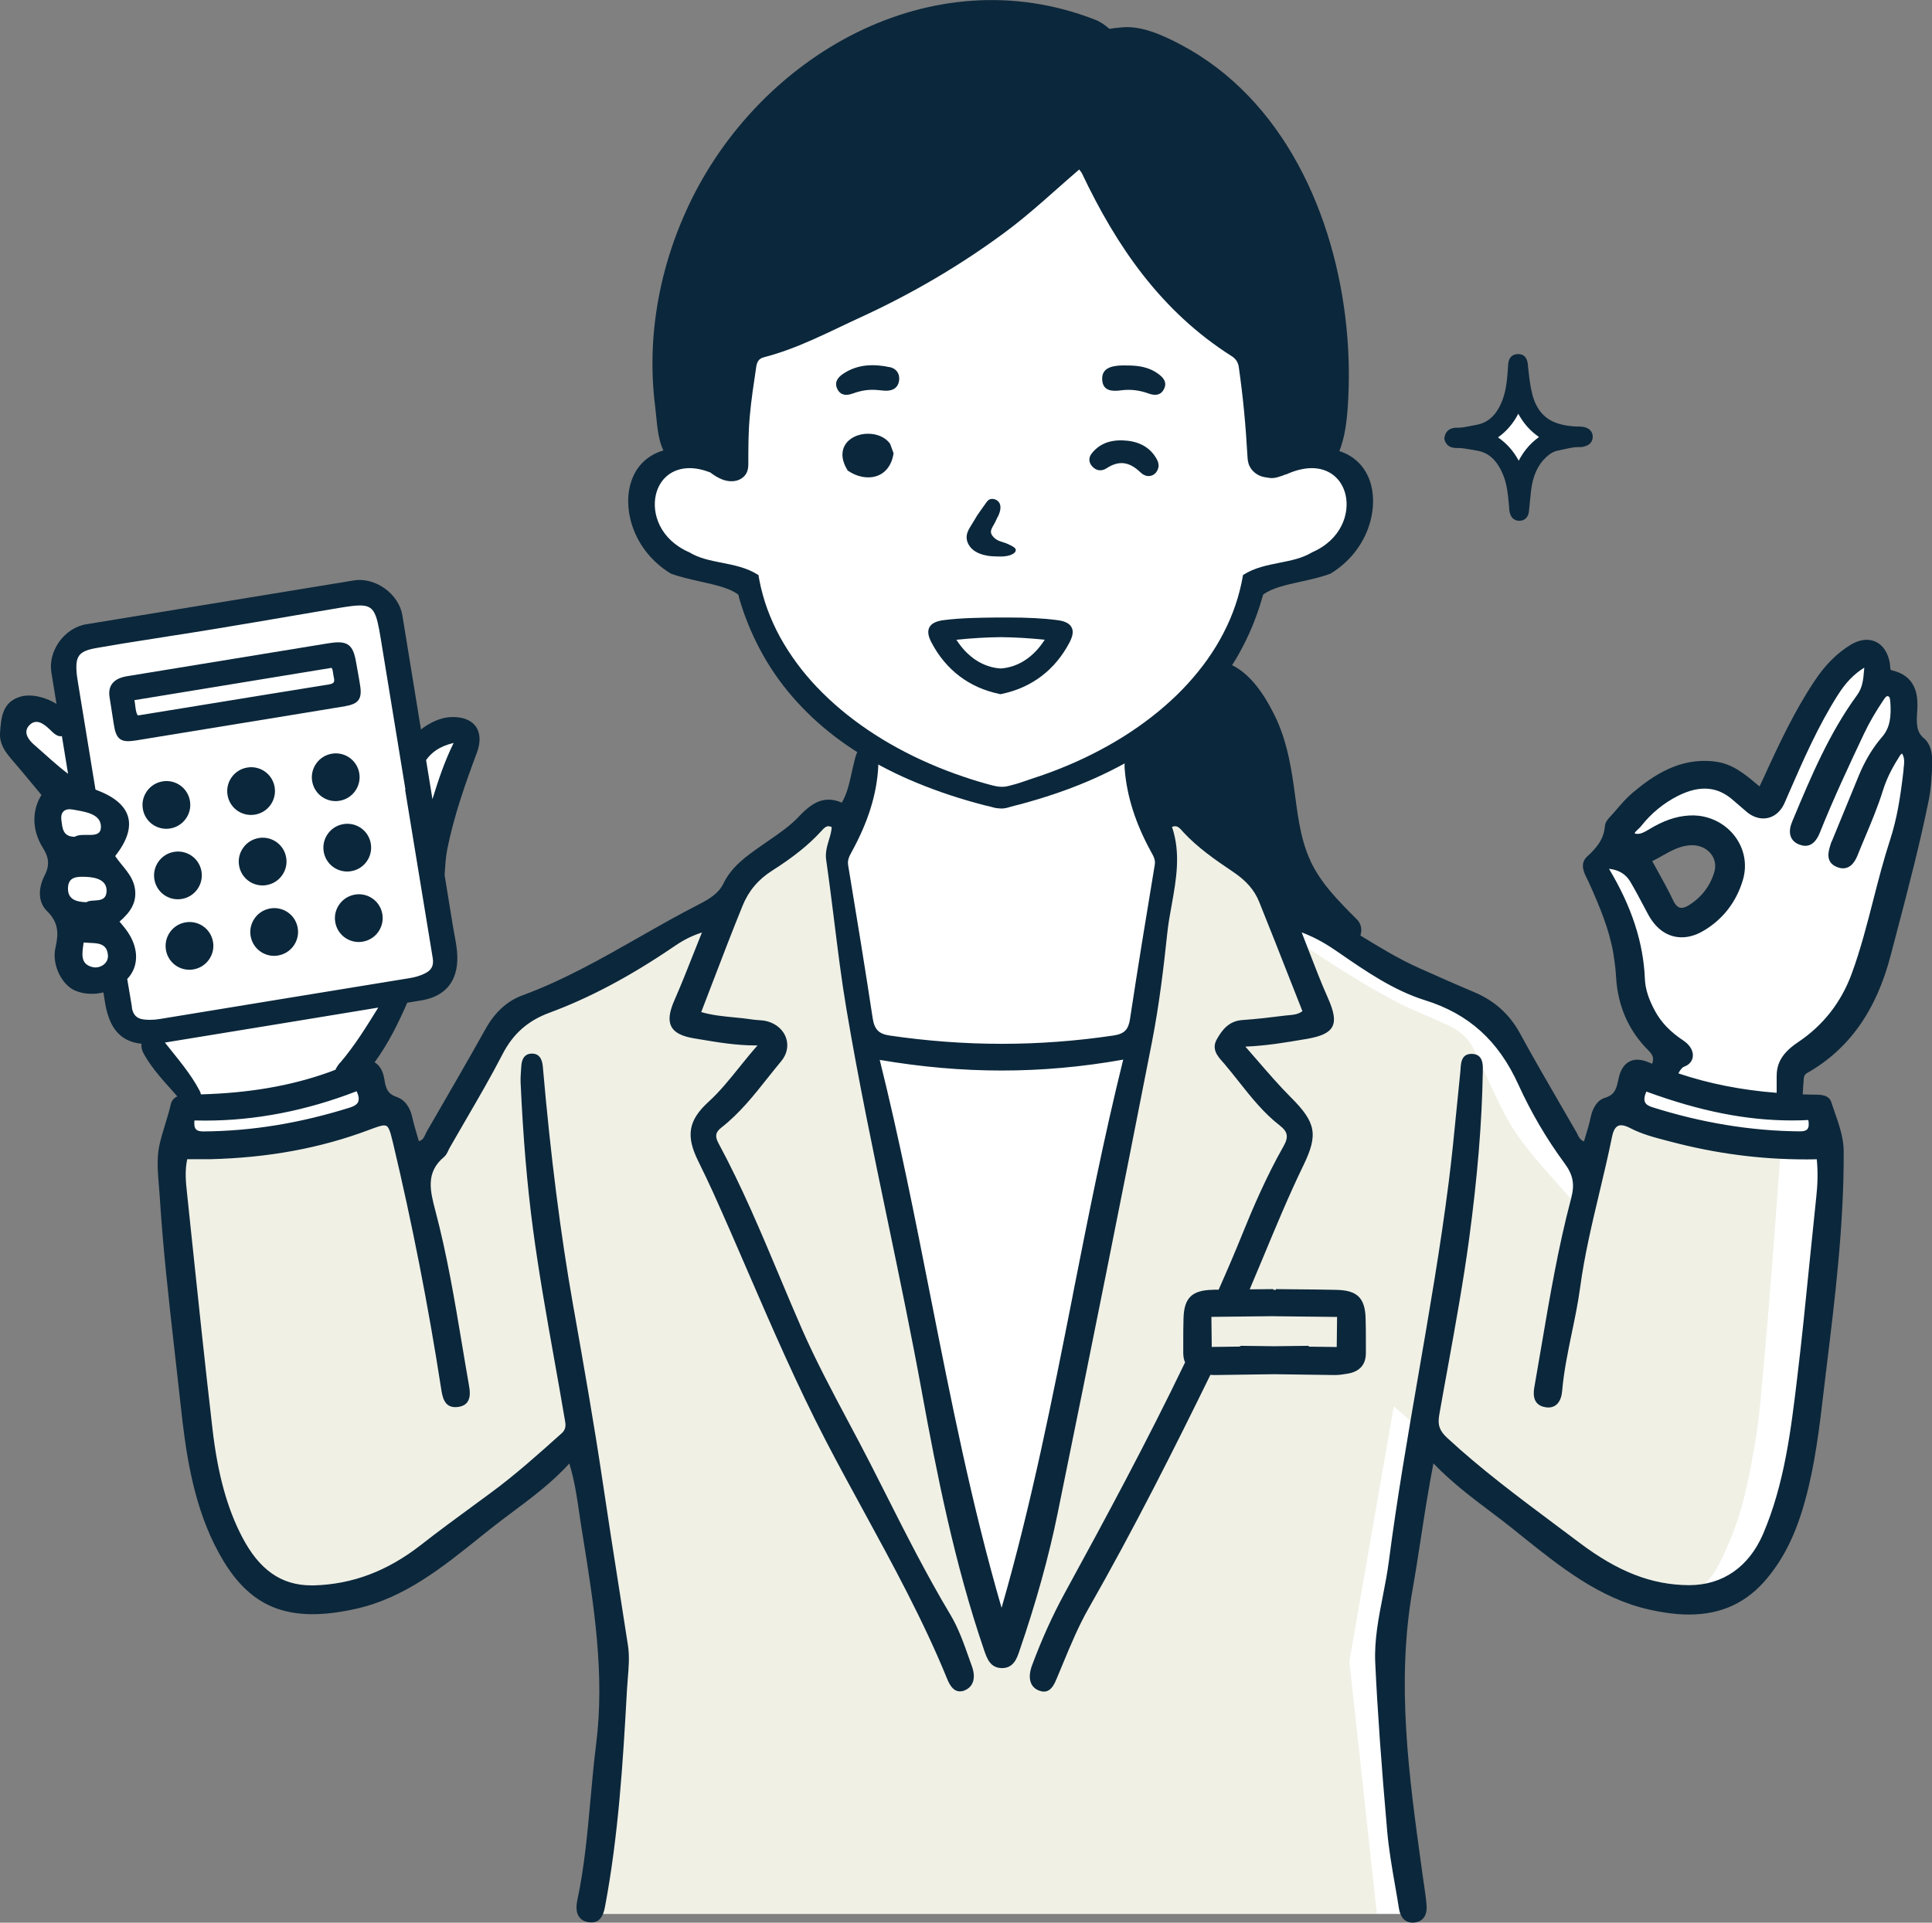 <?xml version="1.0" encoding="UTF-8"?><svg id="Layer_2" xmlns="http://www.w3.org/2000/svg" viewBox="0 0 276.23 274.97"><rect x="0" y="0" width="276.23" height="274.97" fill="#808080" stroke="none"/><defs><style>.cls-1{fill:#f0f0e5;}.cls-2{fill:#fff;}.cls-3{fill:#0b273b;}</style></defs><g id="PC"><g id="_èóê__ìdëÏ_ok"><path id="_îí" class="cls-2" d="M272.13,120.19c1-7.32,3.24-10.79,1.62-13.48-3.06-3.57,.95-8.96-4.31-9.09-2-.15-.85-2.93-1.77-3.7-5.26-3.85-13.76,20.38-15.18,20.95,0-.23-5.31-4.7-7.78-4.54-4.43,.4-13.63,4.94-12.94,9.63,.08,.12,.13,.22,.17,.31,1.14,.7,3,.28,4.1-.18,1.82-.77,3.48-1.97,5.54-1.88,3.09,.13,6.64,2.83,6.11,6.2-.34,2.12-1.96,4.28-3.51,5.69-1.8,1.64-4.49,2.61-6.27,.37-1.05-1.33-1.29-2.97-2.07-4.43-.4-.76-1.02-1.35-1.7-1.88-.29-.23-.58-.43-.93-.5-.51-.1-.92-.11-1.39-.37-.29-.16-.46-.38-.55-.61-.48-.2-.94-.48-1.35-.86-.25,.16-.49,.35-.7,.61-1.16,1.46-1.23,1.69-.08,3.85,1.16,2.16,3.39,11.55,3.77,14.48-.46,8.11,5.92,6.75,5.62,10.32-.39,2.16-.36,2.36-2.76,2.64-2.4,.28-2.48,1.99-3.56,3.6-1.08,1.61-3.07,.58-3.46,2.87-.39,2.29-1.78,7.52-1.85,7.29-.08-.23-2.77-3.03-5.85-8.56-3.08-5.53-4.01-11.16-9.63-14.39-5.62-3.24-11.84-3.62-15.12-6.62-3.29-3-18.08-15.79-22.93-19.1-9.88-5.43-9.45-3.18-11.14-12.08,4.99-1.94,11.88-10.4,14.76-16.88,1.85-3.92,.54-6.31,3.47-7.24,5.33,0,15.09-3.48,13.25-10.86-.62-3.93,.16-4.85-3.16-5.85-3.31-1-10.48,1-10.48,1,0,0-.46-18.49-.46-18.26s-8.55-3.72-15.79-14.22-10.55-13.67-10.55-13.67h-2.64s-18.11,14.69-26.53,19.58c-8.42,4.9-19.3,9.11-19.3,9.11l-.6,15.71c-8.04-2.92-15.57,3.69-10.55,12.53,1.3,3.62,11.99,5.49,13.25,5.7,1.35,8.9,9.34,20.01,17.31,23.38-.41,14.42-2.43,6.44-9.84,11.74-2.16,1.77-6.7,6.01-7.63,7.01s.51,3.06-3.47,4.78c-8.58,6.22-24.15,10.29-32.04,17.41-2.8,4.6-8.23,15.84-12.09,18.18,0,0-2.46-6.69-2.7-6.97-.23-.28-2.83-.04-3.3-2.12-.47-2.08-2.7-4.53-2.7-4.53,0,0,6.39-10.26,6.62-10.34,2.66-1.19,6.01-.05,6.6-4.08,.26-1.93-1.59-15.17-1.59-15.17,0,0,1.35-8.7,3.18-12.09s2.83-5.24,1.44-5.93c-2.82-1.06-6.95,1.82-7.96,3.77l-3.37-20.8s-1.92-2.85-3.97-2.85c-4.34,1.1-43.09,4.99-42.65,9.04-.45,1.51,.97,10.21,.97,10.21,0,0-2.81-3.54-4.73-2.77-1.93,.77-3.39,.77-3.08,3.08,.31,2.31,5.83,6.83,5.53,8.81-.3,1.98-1.84,4.67-.37,7.14,1.46,2.46,1.54,.98,1.31,4.92-.23,3.94,.39,3.98,1,6.12,.62,2.14-.26,2.68,.33,5.53,.2,5.23,4.44,3.41,6.6,4.01,0,0,.54,4.01,1.62,5.31,1.08,1.31,2.46-.08,3.24,1.16,.59,1.11,6.63,9.98,6.61,10.63l-2.34,1.39c-3.32,5.95,2.04,40.17,3.35,50.45,2.01,6.16,4.11,16.23,10.86,18.56,16.54,2.91,31.71-14.22,42.83-22.11,2.12,7.17,5.56,30.18,4.93,39.36-.15,3.62-3.31,28.11-3.31,28.11h117.7l-3.08-36.35,5.24-30.73c15.49,11.63,45.83,43.03,53.92,2.08,1.24-15.64,6.32-42.87,2.08-50.45-1.93-.15-4.47-.08-4.47-.08l.39-5.16c9.57-3.32,14.22-20.99,16.25-32.81Z"/><path id="_ÉJÉâÅ__00000155144864763881484630000010307225124904152985_" class="cls-1" d="M254.65,163.59c-.4,.03-.81,.13-1.21,.21-.13,.02-.27,.05-.39,0-.03,0-.05-.02-.07-.04-.1-.06-.17-.17-.25-.26-.6-.7-1.62-.8-2.53-.87-5.03-.38-10.04-1.13-14.88-2.53-1.55-.45-4.4-1.86-5.85-.65-.46,.38-.5,.05-.7,.75-.16,.54-.28,1.1-.41,1.65-.27,1.1-.52,2.2-.75,3.31-.29,1.35-.55,2.7-.79,4.05-.13,.73-.1,1.49-.33,2.21-.38,1.21-1.35,.67-2.01-.09-2.6-3.03-5.48-5.98-7.72-9.27-2.76-4.05-5.08-10.63-6.46-12.73-1.38-2.09-2.6-2.44-8.12-4.84-5.52-2.39-15.1-8.73-18.93-11.48-3.83-2.74-.74-5.13-2.92-7.51-2.18-2.37-3.34-2.28-7.83-6.03-2.88-2.4-5.8-2.92-7.55-4.15,1.12,2.47,1.48,5.07,1.29,7.69,.27,.52,.4,1.11,.3,1.81-.49,3.32-1.87,12.83-2.53,17.52-.67,4.69-4.24,23.71-6.37,32.95-2.12,9.25-10.8,51.8-11.83,54.92-1.03,3.12-2.37,6.7-2.37,6.7l-8-29.46-9.29-45.18s-5.55-30.44-5.86-34.25c-.3-3.81-1.07-5.03-.23-6.53,.85-1.5,1.18-4.79,1.18-4.79l-3.7-.06c-4.21,2.69-8.72,5.12-11.88,8.95-2.05,2.48-3.48,4.77-6.36,6.39-1.95,1.1-4.1,1.87-6.23,2.63-3.13,1.65-6.95,3.62-11.01,5.95-6.01,3.44-8.24,2.23-10.78,5.74s-2.98,4.98-6.29,10.53c-3.31,5.55-6.72,10.08-6.72,10.08l-2.48-7.72s-5.51,.77-9.66,2.42c-4.15,1.66-7.18,.64-13.75,2.04-6.56,1.4-8.24,.57-8.24,.57,0,0,.37,5.36,.81,7.59s2.23,32.47,4.71,40.64c2.48,8.17,1.18,10.78,6.69,13.84,5.51,3.06,6.01,2.81,10.78,2.49,4.77-.32,14.86-6,19.94-11.16,5.08-5.17,16-11.62,16.07-11.43s2.19,14.33,2.81,17.45c.62,3.13,1.88,8.86,1.88,15.15s-3.75,34.89-3.75,34.89h112.77l-3.92-36.09,6.35-36.48s15.55,13.75,19.9,17.64c4.36,3.89,11.6,8.82,15.66,9.42,4.07,.6,8.35,.89,11.11-4.79,2.76-5.69,3.63-9.28,4.94-16.76,.65-3.72,.92-7.52,1.27-11.27,.49-5.36,.93-10.72,1.34-16.09,.33-4.29,.65-8.59,.96-12.88,.06-.88,.29-1.94,.17-2.81Z"/><g id="_ÉAÉEÉgÉâÉCÉì"><g><path class="cls-3" d="M275.07,105.59c-.69-.64-1.16-1.27-.97-3.64,.13-1.64,0-2.79-.43-3.72-.57-1.24-1.62-2.01-3.23-2.38-.12-.03-.17-.04-.2-.59,0-.13-.02-.32-.05-.49-.36-1.89-1.43-3.08-2.95-3.25-.82-.09-1.73,.15-2.63,.69-1.96,1.19-3.65,2.88-5.17,5.17-2.88,4.33-5.02,8.88-7.33,13.95-.16,.36-.33,.71-.54,1.14l-.36-.3c-1.79-1.5-3.47-2.91-5.89-3.24-.09-.01-.31-.04-.31-.04-4.86-.54-8.58,1.96-11.57,4.47-.84,.71-1.57,1.55-2.28,2.37l-.02,.03c-.21,.24-.42,.48-.63,.72-.06,.06-.12,.13-.18,.19-.39,.42-.83,.89-.87,1.49-.15,1.81-1.11,3.04-2.52,4.32-1.13,1.03-.46,2.34-.02,3.21l.02,.04c.08,.16,.15,.3,.22,.45,1.58,3.53,2.93,6.74,3.51,10.18,.19,1.15,.33,2.29,.39,3.37,.24,4.15,1.8,7.69,4.63,10.5,.67,.66,.8,1.15,.53,1.9-.17-.07-.35-.14-.53-.21-.56-.25-1.1-.37-1.59-.37-1.34,0-2.29,.93-2.66,2.61l-.05,.23c-.27,1.26-.47,2.17-1.92,2.61-1.01,.3-1.76,1.34-2.06,2.86-.17,.84-.43,1.69-.68,2.51-.09,.29-.18,.58-.26,.87-.54-.22-.73-.61-.93-1.03-.06-.13-.12-.25-.19-.36-.65-1.12-1.3-2.25-1.95-3.37-2.02-3.48-4.11-7.08-6.07-10.68-1.5-2.75-3.65-4.69-6.58-5.92-2.61-1.1-5.13-2.22-7.93-3.47-2.87-1.29-5.61-2.96-8.25-4.58-2.71-1.66-5.52-3.38-8.5-4.69-1.53-.68-2.57-1.58-3.09-2.69-1.12-2.4-3.13-3.82-5.07-5.19-.32-.23-.64-.45-.95-.68l-.33-.24c-1.4-1.02-2.85-2.07-4.14-3.24-.17-.16-.35-.32-.52-.48-1.2-1.11-2.45-2.27-4.07-2.27-.64,0-1.28,.17-1.97,.52-.08-.18-.15-.34-.21-.49-.17-.39-.31-.7-.39-1.01-.23-.87-.44-1.74-.66-2.6-.2-.83-.41-1.65-.62-2.48-.34-1.29-1.06-1.56-1.6-1.56-.07,0-.14,0-.22,.01-.61,.08-1.35,.47-1.42,1.92-.02,.45-.04,.93,0,1.4,.32,3.87,1.55,7.71,3.75,11.73l.06,.11c.35,.63,.6,1.09,.48,1.8-1.24,7.45-2.43,14.75-3.54,22.06-.23,1.51-.82,2.1-2.36,2.33-5.29,.79-10.66,1.19-15.97,1.19s-10.67-.4-16-1.18c-1.59-.23-2.21-.87-2.46-2.51-1.12-7.4-2.33-14.74-3.5-21.83-.12-.73,.11-1.22,.5-1.93,2.34-4.25,3.59-8.23,3.8-12.18v-.14c.07-1.05,.15-2.5-1.37-2.74-.12-.02-.23-.03-.33-.03-1.2,0-1.47,1.13-1.69,2.03l-.08,.33c-.13,.51-.25,1.02-.36,1.54-.3,1.38-.61,2.81-1.38,4.15-.65-.29-1.28-.43-1.88-.43-1.73,0-3.06,1.15-4.23,2.39-1.27,1.35-2.82,2.42-4.32,3.45l-1.15,.8c-2.05,1.43-4.16,2.91-5.36,5.38-.69,1.43-2.1,2.24-3.48,2.95-2.9,1.48-5.77,3.12-8.55,4.7-5.32,3.03-10.83,6.17-16.72,8.33-2.15,.79-3.91,2.4-5.24,4.78-2.48,4.44-5.07,8.91-7.57,13.23l-.81,1.39c-.08,.13-.14,.28-.21,.43-.21,.46-.39,.87-.95,1.01-.09-.31-.18-.62-.27-.92-.25-.84-.5-1.71-.69-2.57-.32-1.43-1.1-2.44-2.14-2.8-1.29-.43-1.62-1.16-1.81-2.43-.21-1.44-.78-2.18-1.42-2.56,1.93-2.62,3.37-5.54,4.67-8.52,.67-.11,1.34-.22,2.01-.33,3.44-.57,5.22-2.73,5.15-6.26-.02-1.06-.22-2.09-.41-3.13-.07-.38-.15-.77-.21-1.16-.39-2.43-.79-4.88-1.2-7.38,.09-1.23,.14-2.48,.38-3.69,.95-4.74,2.55-9.29,4.24-13.82,1.18-3.18-.46-5.28-3.86-5.07-1.37,.09-2.86,.77-4.14,1.76-.83-5.08-1.71-10.49-2.66-16.33-.24-1.46-1.15-2.85-2.51-3.83-1.1-.78-2.38-1.22-3.61-1.22-.28,0-.55,.02-.82,.07l-38.26,6.27c-3.12,.51-5.49,3.81-4.98,6.91l.73,4.48c-1.52-.97-3.63-1.48-5.15-1.04-2.61,.76-2.77,3.01-2.92,5.18-.11,1.54,.72,2.71,1.68,3.82,1.35,1.56,2.65,3.15,4.24,5.06-1.34,2.16-1.43,4.95,.22,7.59,.88,1.4,.96,2.51,.22,3.95-.87,1.69-1.01,3.72,.34,5.05,1.68,1.65,1.69,3.2,1.22,5.27-.56,2.48,.97,5.36,2.84,6.13,1.25,.52,2.68,.57,4.02,.25l.21,1.35c.38,2.43,1.2,4.07,2.52,5.03,.75,.54,1.65,.85,2.72,.96-.07,.44,.04,.91,.28,1.36,1.26,2.33,3.12,4.2,4.84,6.17-.44,.2-.8,.53-.94,1.14-.22,.95-.51,1.9-.79,2.82-.31,1.02-.64,2.07-.86,3.12-.37,1.8-.21,3.72-.06,5.58,.04,.51,.08,1.02,.12,1.52,.47,7.57,1.34,15.23,2.18,22.63,.28,2.5,.57,5.01,.84,7.51,.67,6.19,1.64,13.33,4.78,19.7,3.47,7.03,7.68,10.03,14.08,10.03,1.87,0,3.92-.26,6.27-.79,6.88-1.55,12.35-5.96,17.64-10.21l1.49-1.19c1.07-.85,2.18-1.68,3.26-2.49,2.73-2.04,5.55-4.14,8.03-6.87,.75,2.44,1.07,4.69,1.39,6.87,.09,.62,.18,1.23,.27,1.83l.32,1.99c1.53,9.56,3.11,19.45,1.86,29.4-.33,2.64-.58,5.33-.81,7.94-.43,4.75-.87,9.66-1.88,14.42-.22,1.03-.14,1.83,.24,2.37,.29,.42,.76,.69,1.39,.78,.14,.02,.27,.03,.39,.03,1.51,0,1.8-1.55,1.96-2.39,1.88-10.05,2.54-20.32,3.11-30.84,.03-.55,.08-1.1,.12-1.65,.13-1.56,.27-3.17,.02-4.77-.42-2.74-.85-5.47-1.28-8.21-.79-5.05-1.61-10.27-2.37-15.42-1.19-8.01-2.62-16.11-4-23.94l-.18-1c-1.8-10.18-3.22-21.34-4.33-34.1-.05-.53-.17-1.93-1.55-1.93h-.12c-1.31,.08-1.39,1.4-1.42,1.9l-.03,.38c-.04,.63-.09,1.28-.06,1.92,.35,7.76,.93,14.6,1.77,20.91,.82,6.17,1.93,12.4,3,18.41,.51,2.85,1.02,5.7,1.5,8.56l.04,.2c.14,.78,.25,1.4-.47,2.05l-.12,.1c-3.18,2.85-6.47,5.8-9.98,8.38l-2,1.47c-2.66,1.95-5.41,3.96-8.04,6.02-4.76,3.71-9.76,5.6-15.26,5.75-.12,0-.24,0-.35,0-4.3,0-7.46-2.21-9.93-6.96-2.13-4.1-3.48-9-4.22-15.43-1.09-9.38-2.09-18.94-3.06-28.18l-.59-5.64c-.16-1.51-.32-3.07,.04-4.74h2.07c.42,0,.84,0,1.25,0,8.31-.21,15.71-1.58,22.62-4.17,1.12-.42,1.77-.66,2.21-.66,.6,0,.79,.49,1.26,2.45,2.74,11.5,5.05,23.3,6.88,35.1,.19,1.22,.42,2.74,2.04,2.74,.14,0,.28-.01,.44-.03,.58-.09,1.02-.32,1.29-.7,.48-.66,.36-1.63,.21-2.48-.34-1.92-.66-3.84-.98-5.77-1.05-6.29-2.14-12.79-3.8-19.07-.74-2.83-1.45-5.5,1.22-7.72,.31-.26,.48-.63,.65-.99,.07-.15,.14-.3,.22-.43,.75-1.31,1.51-2.62,2.27-3.93,1.77-3.04,3.6-6.19,5.24-9.37,1.5-2.9,3.61-4.77,6.66-5.9,5.76-2.13,11.56-5.21,17.73-9.41,1.07-.73,2.27-1.49,4.11-2.08-.41,1.01-.79,1.99-1.17,2.94-.93,2.36-1.82,4.6-2.77,6.77-.75,1.7-.88,2.9-.42,3.76,.45,.84,1.47,1.37,3.19,1.66l.72,.12c2.61,.44,5.31,.9,8.07,.9,.11,0,.22,0,.33,0-.91,1.03-1.77,2.09-2.59,3.11-1.44,1.79-2.79,3.47-4.43,4.97-2.87,2.63-3.25,4.84-1.47,8.44,.82,1.67,1.53,3.15,2.15,4.52,1.69,3.75,3.36,7.6,4.96,11.31,3.46,8,7.04,16.27,11.14,24.17,1.74,3.36,3.59,6.73,5.37,10,4.22,7.74,8.59,15.74,11.98,24.06,.34,.84,.86,1.8,1.84,1.8,.2,0,.42-.04,.63-.13,1.27-.5,1.67-1.79,1.08-3.44l-.4-1.12c-.75-2.13-1.52-4.33-2.68-6.27-3.37-5.63-6.38-11.58-9.28-17.33-.71-1.4-1.41-2.8-2.13-4.2-1.06-2.08-2.18-4.18-3.26-6.21-2.25-4.23-4.58-8.61-6.54-13.07-1.11-2.53-2.19-5.12-3.24-7.62-2.65-6.32-5.39-12.85-8.71-19-.54-1-.43-1.58,.41-2.24,2.6-2.03,4.65-4.61,6.63-7.11,.64-.8,1.28-1.61,1.93-2.39,.8-.96,1.06-2.14,.72-3.24-.36-1.16-1.35-2.07-2.65-2.44-.46-.13-.95-.17-1.42-.2-.29-.02-.58-.04-.86-.09-.83-.13-1.69-.21-2.51-.29-1.54-.15-3.14-.3-4.72-.76,.56-1.45,1.11-2.88,1.65-4.3,1.44-3.76,2.8-7.31,4.26-10.9,.86-2.12,2.24-3.76,4.22-5.02,2.99-1.9,5.21-3.67,6.97-5.59l.1-.11c.29-.32,.6-.66,.99-.66,.14,0,.3,.04,.47,.13-.04,.62-.21,1.21-.4,1.83-.27,.9-.55,1.84-.39,2.89,.42,2.91,.79,5.88,1.15,8.75,.51,4.1,1.03,8.34,1.73,12.48,1.72,10.23,3.87,20.56,5.95,30.54,1.67,8.01,3.39,16.29,4.88,24.47,2.06,11.27,4.61,24.34,8.88,36.78,.41,1.18,.87,2.53,2.58,2.53,1.62-.02,2.1-1.4,2.44-2.41,2.41-7.02,4.21-13.49,5.49-19.78,4.73-23.18,9.26-45.82,13.46-67.27,1.07-5.47,1.71-10.95,2.2-15.59,.14-1.37,.39-2.77,.64-4.12,.65-3.62,1.32-7.37,.04-11.13,.16-.06,.3-.1,.44-.1,.42,0,.71,.32,1.01,.66l.13,.15c2.07,2.24,4.57,3.98,7.16,5.72,1.87,1.25,3.05,2.61,3.72,4.28,1.52,3.76,3.02,7.58,4.47,11.28l1.72,4.36c-.64,.47-1.28,.52-1.97,.58-.17,.01-.34,.03-.51,.05-2.05,.26-4.07,.5-6.11,.64-1.92,.13-2.89,1.4-3.65,2.75-.79,1.4,.11,2.41,.82,3.22l.24,.27c.72,.85,1.43,1.74,2.11,2.6,1.74,2.2,3.54,4.47,5.83,6.24,1.15,.9,1.29,1.64,.54,2.96-2.49,4.39-4.47,9.04-5.91,12.61-.97,2.4-2.05,4.94-3.37,7.91-.3,0-.6,0-.9,.02-2.92,.07-4.03,1.16-4.12,4.02-.04,1.15-.04,2.29-.04,3.44,0,.52,0,1.04,0,1.56,0,.52,.09,.97,.26,1.36-5.41,11.25-11.25,22.09-17.27,33.11-1.68,3.09-3.19,6.42-4.6,10.19-.27,.73-.52,1.77-.13,2.62,.22,.48,.61,.83,1.16,1.03,.23,.08,.44,.13,.65,.13h0c1.06,0,1.52-1.1,1.89-1.99l.09-.22c.28-.66,.55-1.31,.82-1.97,1.07-2.58,2.18-5.24,3.6-7.73,6.47-11.33,12.4-23.14,17.41-33.39,.16,.01,.32,.03,.48,.03h.1c2.86-.04,5.72-.08,8.58-.12,2.86,.05,5.73,.09,8.59,.12h.1c.59,0,1.18-.1,1.83-.21,1.68-.29,2.56-1.31,2.55-2.95,0-.53,0-1.06,0-1.59,0-1.14,0-2.28-.04-3.41-.09-2.86-1.2-3.95-4.12-4.02-1.93-.05-3.85-.06-5.78-.08-.89,0-2.92-.03-2.92-.03v.1h-.38v-.1s-2.03,.02-2.92,.03c-.15,0-.3,0-.45,0,.62-1.47,1.24-2.95,1.86-4.43,1.83-4.4,3.71-8.95,5.82-13.3,2.13-4.39,1.81-6.12-1.78-9.71-1.67-1.67-3.24-3.49-4.77-5.26-.58-.67-1.16-1.34-1.75-2.01,3.03-.12,5.82-.6,8.52-1.06l.25-.04c2.1-.36,3.19-.88,3.65-1.73,.47-.88,.29-2.09-.64-4.18-.93-2.09-1.76-4.24-2.64-6.52-.35-.91-.71-1.84-1.09-2.81,2.3,.88,3.85,1.89,5.3,2.89,3.86,2.67,7.86,5.42,12.34,6.82,6.25,1.95,10.49,5.78,13.34,12.05,1.82,4,4.04,7.78,6.58,11.23,1.26,1.7,1.51,3.03,.96,5.09-1.84,6.94-3.06,14.13-4.24,21.08-.33,1.92-.65,3.84-.99,5.76-.13,.72-.46,2.63,1.5,2.98,.17,.03,.33,.05,.48,.05,1.13,0,1.84-.85,1.97-2.33,.24-2.83,.83-5.64,1.39-8.37,.44-2.1,.89-4.27,1.18-6.43,.62-4.62,1.72-9.23,2.78-13.69,.62-2.59,1.25-5.26,1.79-7.92,.29-1.45,.88-1.62,1.3-1.62,.34,0,.77,.13,1.27,.39,1.68,.88,3.52,1.36,5.3,1.82l.57,.15c6.43,1.69,12.74,2.52,19.27,2.52,.52,0,1.04,0,1.56-.02,.21,2.14,.08,3.96-.08,5.46-.34,3.21-.67,6.42-.99,9.64-.53,5.31-1.08,10.79-1.74,16.24-.89,7.43-1.82,15.12-4.86,22.23-2.03,4.73-5.79,7.34-10.58,7.34h-.12c-5.26-.05-10.07-1.92-15.59-6.09-1.15-.87-2.31-1.73-3.46-2.59-5.19-3.88-10.57-7.89-15.42-12.38-1.1-1.02-1.39-1.85-1.14-3.28,.4-2.3,.82-4.6,1.24-6.9,1.08-5.97,2.2-12.14,3.03-18.26,1.21-9.03,1.83-16.61,1.96-23.86v-.12c.02-.7,.03-1.57-.47-2.09-.26-.27-.64-.41-1.12-.41h-.09c-1.36,.05-1.44,1.24-1.5,2.11,0,.14-.02,.28-.03,.42-.18,1.76-.36,3.52-.53,5.28-.34,3.47-.69,7.06-1.14,10.58-1.17,9.21-2.78,18.51-4.33,27.5-1.51,8.74-3.07,17.77-4.23,26.72-.21,1.64-.54,3.3-.85,4.91-.61,3.11-1.24,6.32-1.09,9.56,.33,7,.86,14.43,1.71,24.09,.23,2.59,.68,5.2,1.12,7.72,.19,1.11,.39,2.22,.56,3.33,.2,1.3,.9,2.02,1.94,2.02,.08,0,.17,0,.26-.01,1.21-.12,1.85-1,1.75-2.42-.06-.87-.19-1.75-.31-2.6l-.12-.8-.27-1.93c-1.8-13.02-3.67-26.48-1.3-39.89,.43-2.42,.79-4.79,1.18-7.31,.53-3.45,1.08-7,1.8-10.72,2.6,2.71,5.41,4.83,8.13,6.88,1.06,.8,2.16,1.63,3.21,2.47l1.33,1.07c5.46,4.38,11.1,8.91,18.21,10.5,2.11,.47,3.96,.7,5.68,.7,4.63,0,8.29-1.71,11.18-5.22,2.43-2.95,4.09-6.35,5.38-11.01,1.44-5.17,2.07-10.54,2.68-15.73,.12-.98,.23-1.96,.35-2.94,1.25-10.19,2.55-20.72,2.51-31.33,0-1.94-.68-3.88-1.34-5.77-.15-.43-.3-.85-.43-1.27-.35-1.07-1.52-1.08-2.46-1.08h-.18c-.49,0-.97-.03-1.45-.04,.01-.21,.03-.47,.05-.74v-.2c.05-.49,.08-.95,.08-1.03,.02-.68,.2-.91,.47-1.07,5.99-3.38,9.91-8.9,11.98-16.85,.3-1.17,.61-2.34,.92-3.51l.02-.07c1.6-6.11,3.26-12.44,4.53-18.75,.26-1.29,.34-2.62,.42-3.91l.03-.52c.09-1.5,.03-3.18-1.13-4.26ZM48.62,151.98c-.27,.31-.5,.65-.66,1.01-.32,.13-.65,.25-.98,.37-5.42,1.94-11.41,2.96-18.25,3.15-.04-.16-.09-.33-.17-.49-1.33-2.54-3.23-4.69-4.98-6.92l18.04-2.95c4.15-.68,8.31-1.36,12.46-2.05-1.69,2.72-3.35,5.44-5.45,7.89Zm16.24-45.73c-1.4,2.85-2.23,5.48-3.03,8.04-.3-1.82-.6-3.69-.91-5.59,.79-1.11,1.93-1.97,3.94-2.45Zm-59.93,.31c-.83-.72-1.66-1.8-.79-2.78,1.01-1.13,2.13-.27,2.99,.56,.54,.53,1.08,1.06,1.72,.94l.88,5.38c-1.68-1.26-3.2-2.72-4.79-4.1Zm3.85,10.71c-.16-1.15,.49-1.69,1.58-1.5,1.72,.31,4.13,.57,4.07,2.54-.05,1.83-2.58,.64-3.75,1.36-1.75,0-1.75-1.31-1.91-2.4Zm.94,9.76c.03-1.67,1.3-1.67,2.52-1.63,1.44,.05,3.03,.43,3,2.02-.04,1.92-2.1,1.05-2.88,1.61-1.64-.04-2.67-.51-2.64-2Zm3.52,11.28c-1.85-.44-1.49-1.98-1.28-3.52,1.59,.16,3.28-.19,3.47,1.78,.12,1.28-1.21,1.98-2.19,1.74Zm5.63,5.75l-.68-4.05c.12-.13,.24-.27,.35-.41,1.39-1.83,1.19-4.39-.55-6.69-.25-.34-.53-.66-.9-1.11,1.5-1.3,2.51-2.69,2.2-4.71-.3-1.97-1.84-3.17-2.82-4.66,3.31-4.21,2.49-7.5-2.58-9.41-.08-.03-.16-.07-.24-.1-.49-2.96-.97-5.92-1.44-8.81l-1.07-6.54c-.06-.33-.11-.67-.15-1-.29-2.75,.22-3.44,2.82-3.9,1.24-.22,2.47-.42,3.71-.63,2.27-.37,4.59-.73,6.83-1.08,2.24-.35,4.56-.71,6.83-1.09l.17-.03c3.41-.56,6.87-1.15,10.25-1.73,2.27-.39,4.54-.78,6.82-1.16l.32-.05c1.12-.18,2.01-.31,2.71-.31,2,0,2.37,.95,2.98,4.7l3.54,21.64h-.05s1.02,6.23,1.02,6.23c.97,5.95,1.95,11.9,2.93,17.86,.18,1.09-.18,1.77-1.21,2.24-.64,.3-1.33,.51-2.11,.63-6.25,1.02-12.49,2.04-18.74,3.06l-16.95,2.78c-.47,.08-.93,.12-1.39,.12-.27,0-.54-.01-.81-.04-1.09-.1-1.63-.63-1.82-1.76Zm32.35,13.5c-.15,.35-.52,.62-1.14,.82-7.2,2.26-14.07,3.38-21.02,3.43-.52,0-.86-.1-1.05-.32-.21-.24-.27-.65-.21-1.25,.52,.01,1.04,.02,1.56,.02,7.15,0,14.43-1.41,21.63-4.2,.3,.64,.37,1.13,.22,1.5Zm102.17,27.64c-2.91,14.75-5.93,30-10.19,44.74-4.26-14.65-7.26-29.84-10.16-44.53-2.19-11.09-4.45-22.55-7.26-33.83,6.01,1.02,11.71,1.52,17.44,1.52s11.49-.51,17.37-1.56c-2.78,11.22-5.03,22.63-7.21,33.67Zm28.79,3.04l8.99,.1-.05,4.3-3.97-.05-.06-.12-4.9,.06-4.76-.06-.21,.11-3.97,.05-.05-4.3,8.98-.1Zm76.23-26.76c-.18,.22-.51,.32-1.05,.32h0c-6.96-.05-14.09-1.22-21.2-3.48-.52-.17-.84-.4-.97-.71-.15-.36-.09-.85,.2-1.5,7.69,2.82,14.32,4.13,20.84,4.13,.77,0,1.55-.02,2.32-.06,.11,.64,.06,1.06-.14,1.31Zm13.76-51.46l-.02,.2c-.43,3.74-.92,6.85-1.91,9.88-.92,2.82-1.67,5.74-2.4,8.58-.89,3.47-1.81,7.07-3.06,10.49-1.51,4.16-4.11,7.48-7.72,9.89-2.69,1.8-3.05,3.46-3.04,4.99,0,.67,0,1.62,0,2.24-5.02-.39-9.68-1.31-14.05-2.78,.24-.47,.52-.85,.82-.96,.72-.26,1.16-.77,1.24-1.43,.1-.81-.4-1.67-1.34-2.3-1.88-1.25-3.17-2.59-4.06-4.23-.93-1.71-1.39-3.17-1.45-4.58-.21-5.19-1.88-10.33-5.11-15.72,0-.01-.01-.02-.02-.04,0,0,0,0,0,0,1.41,.16,2.4,.76,3.04,1.84,.74,1.25,1.43,2.57,2.11,3.85l.41,.77c1.04,1.96,2.52,3.11,4.3,3.31,1.18,.13,2.42-.17,3.66-.91,2.76-1.62,4.7-4.14,5.62-7.26,.6-2.03,.28-4.12-.88-5.88-1.22-1.84-3.22-3.05-5.47-3.31-.45-.05-.91-.06-1.36-.03-1.87,.11-3.69,.75-5.74,2-.59,.36-1.17,.68-1.75,.62-.1-.01-.19-.03-.28-.06,.06-.19,.23-.35,.47-.57,.15-.14,.31-.29,.45-.46,1.45-1.84,3.22-3.3,5.26-4.33,1.65-.83,3.11-1.16,4.48-1.01,1.26,.14,2.41,.7,3.52,1.7,.45,.4,.91,.79,1.37,1.18l.44,.38c.63,.54,1.35,.87,2.06,.95,1.45,.16,2.73-.67,3.41-2.24l.55-1.27c2.08-4.77,4.22-9.69,7.07-14.16,1.12-1.76,2.26-2.94,3.76-3.88-.01,.12-.04,.43-.04,.43-.11,1.31-.21,2.44-1.02,3.54-3.96,5.42-6.58,11.66-9.1,17.69l-.1,.23c-.26,.62-.57,1.54-.22,2.35,.21,.49,.61,.85,1.2,1.07,.21,.08,.42,.13,.62,.16,1.49,.17,2.11-1.37,2.37-2.03,1.89-4.71,4.03-9.29,6.23-13.95,.75-1.58,1.66-3.16,2.78-4.82l.02-.03c.3-.45,.44-.57,.59-.56,.02,0,.04,0,.06,.01,.15,.04,.28,.13,.33,.81,.14,2.03,0,3.66-1.19,5.03-1.32,1.52-2.42,3.36-3.29,5.45-.71,1.71-3.81,9.28-3.81,9.28-.02,.05-.05,.11-.08,.17-.05,.12-.11,.24-.15,.37v.04c-.33,.99-.86,2.65,1,3.32,.18,.06,.36,.11,.53,.13,1.49,.17,2.11-1.36,2.34-1.93,.33-.83,.68-1.66,1.03-2.49,.91-2.17,1.85-4.41,2.57-6.72,.46-1.47,1.15-2.93,2.12-4.47,.04-.07,.09-.14,.14-.23,.21-.35,.32-.5,.47-.56,.4,.61,.32,1.36,.21,2.21Zm-35.95,13.14c.52-.25,1.02-.53,1.47-.79,1.36-.76,2.64-1.48,4.2-1.49,.15,0,.31,0,.46,.02h.02c1.01,.12,1.89,.63,2.4,1.41,.46,.7,.58,1.54,.34,2.38-.58,2-1.84,3.65-3.63,4.76-.46,.29-.86,.42-1.18,.38-.41-.05-.76-.39-1.07-1.04-.69-1.45-1.45-2.83-2.26-4.29-.24-.44-.49-.89-.74-1.34Z"/><path class="cls-3" d="M23.79,118.53c.18,0,.37-.02,.55-.05,.9-.15,1.69-.64,2.22-1.38,.53-.74,.75-1.64,.6-2.54-.27-1.66-1.69-2.86-3.37-2.86-.18,0-.37,.02-.55,.05-.9,.15-1.69,.64-2.22,1.38-.53,.74-.75,1.64-.6,2.54,.27,1.66,1.69,2.86,3.37,2.86Z"/><path class="cls-3" d="M36.45,116.5c1.86-.3,3.12-2.06,2.82-3.92-.27-1.66-1.69-2.86-3.37-2.86-.18,0-.37,.02-.55,.05-1.86,.3-3.12,2.06-2.82,3.92,.27,1.66,1.69,2.86,3.37,2.86,.18,0,.37-.02,.55-.05Z"/><path class="cls-3" d="M48.55,114.52c.9-.15,1.69-.64,2.22-1.38,.53-.74,.75-1.64,.6-2.54-.27-1.66-1.69-2.86-3.37-2.86-.18,0-.37,.02-.55,.05-.9,.15-1.69,.64-2.22,1.38-.53,.74-.75,1.64-.6,2.54,.27,1.66,1.69,2.86,3.37,2.86,.18,0,.37-.02,.55-.05Z"/><path class="cls-3" d="M25.99,128.56c1.86-.3,3.12-2.06,2.82-3.92-.27-1.66-1.69-2.86-3.37-2.86-.18,0-.37,.02-.55,.05-1.86,.3-3.12,2.06-2.82,3.92,.27,1.66,1.69,2.86,3.37,2.86,.18,0,.37-.02,.55-.05Z"/><path class="cls-3" d="M38.1,126.58c.9-.15,1.69-.64,2.22-1.38,.53-.74,.75-1.64,.6-2.54-.27-1.66-1.69-2.86-3.37-2.86-.18,0-.37,.02-.55,.05-.9,.15-1.69,.64-2.22,1.38-.53,.74-.75,1.64-.6,2.54,.27,1.66,1.69,2.86,3.37,2.86,.18,0,.37-.02,.55-.05Z"/><path class="cls-3" d="M49.1,117.86c-1.86,.3-3.12,2.06-2.82,3.92,.27,1.66,1.69,2.86,3.37,2.86,.18,0,.37-.02,.55-.05,1.86-.3,3.12-2.06,2.82-3.92-.27-1.66-1.69-2.86-3.37-2.86-.18,0-.37,.02-.55,.05Z"/><path class="cls-3" d="M27.09,131.86c-.18,0-.37,.02-.55,.05-1.86,.3-3.12,2.06-2.82,3.92,.27,1.66,1.69,2.86,3.37,2.86,.18,0,.37-.02,.55-.05,.9-.15,1.69-.64,2.22-1.38,.53-.74,.75-1.64,.6-2.54-.27-1.66-1.69-2.86-3.37-2.86Z"/><path class="cls-3" d="M39.2,129.87c-.18,0-.37,.02-.55,.05-.9,.15-1.69,.64-2.22,1.38-.53,.74-.75,1.64-.6,2.54,.27,1.66,1.69,2.86,3.37,2.86,.18,0,.37-.02,.55-.05,.9-.15,1.69-.64,2.22-1.38,.53-.74,.75-1.64,.6-2.54-.27-1.66-1.69-2.86-3.37-2.86Z"/><path class="cls-3" d="M50.75,127.94c-.9,.15-1.69,.64-2.22,1.38-.53,.74-.75,1.64-.6,2.54,.27,1.66,1.69,2.86,3.37,2.86,.18,0,.37-.02,.55-.05,1.86-.3,3.12-2.06,2.82-3.92-.27-1.66-1.69-2.86-3.37-2.86-.18,0-.37,.02-.55,.05Z"/><path class="cls-3" d="M49.4,100.98c1.85-.31,2.38-1.03,2.1-2.88-.09-.63-.21-1.26-.32-1.89-.08-.43-.16-.86-.23-1.29-.34-2.07-.82-3.06-2.58-3.06-.4,0-.87,.05-1.49,.15l-28.12,4.6-.55,.09c-.18,.03-.35,.06-.53,.11-1.57,.39-2.27,1.4-2.01,2.92,.2,1.22,.38,2.43,.59,3.78,.16,1.05,.36,1.78,.9,2.18,.29,.21,.67,.31,1.17,.31,.3,0,.66-.04,1.13-.11,2.02-.33,23.25-3.8,23.25-3.8,2.23-.37,4.46-.73,6.69-1.1Zm-29.5,1.32c-.06,0-.12,0-.21-.02h-.03s-.01-.03-.01-.03c-.2-.38-.25-.83-.31-1.3-.03-.25-.06-.5-.11-.76v-.06s28.18-4.62,28.18-4.62l.02,.03c.13,.21,.16,.48,.2,.76,.02,.18,.05,.36,.09,.54,.09,.34,.09,.59,0,.73-.1,.15-.34,.26-.72,.32-6.24,1-12.59,2.04-18.73,3.04l-8.36,1.36Z"/></g><g><path class="cls-3" d="M141.21,79.48c.44,.07,.89,.09,1.33,.1h.14c.11,0,.23,.01,.34,.01,.54,0,.96-.06,1.33-.17,.66-.22,.97-.53,.86-.88-.07-.19-.31-.33-.56-.47l-.06-.03c-.25-.14-.52-.25-.73-.34-.16-.06-.33-.11-.5-.17-.22-.07-.43-.13-.62-.22-.34-.16-.62-.39-.82-.65-.15-.2-.24-.4-.24-.58-.01-.32,.18-.65,.35-.94,.19-.32,.36-.66,.52-1.03,.49-.85,.62-1.63,.36-2.14-.2-.38-.59-.61-1.05-.62-.48,0-.68,.29-.86,.54l-.72,1.01c-.2,.28-.4,.56-.59,.85-.15,.24-.29,.48-.43,.72-.12,.2-.24,.41-.4,.66-.26,.41-.52,.83-.62,1.32-.14,.71,.12,1.45,.71,2.03,.65,.63,1.59,.89,2.26,1Z"/><path class="cls-3" d="M161.2,63.03c-1.97-.21-3.82,.17-5.11,1.82-.46,.58-.46,1.26,.06,1.84,.59,.66,1.36,.74,2.06,.28,1.83-1.2,3.31-.9,4.87,.6,1.02,.99,2.39,.47,2.58-.91-.03-.15-.02-.47-.14-.73-.85-1.78-2.4-2.69-4.32-2.9Z"/><path class="cls-3" d="M127.26,63.46c-.64-.9-1.82-1.43-3.15-1.43-1.44,0-2.7,.62-3.29,1.61-.41,.69-.69,1.86,.32,3.55l.06,.1,.1,.07c.88,.59,1.89,.91,2.84,.91h0c1.9,0,3.24-1.24,3.6-3.31l.02-.13-.47-1.3-.04-.06Z"/><path class="cls-3" d="M165.56,53.43c-1.27-.91-2.72-1.15-4.24-1.16-.37,0-.75-.02-1.12,0-1.36,.08-2.72,.41-2.61,2.07,.1,1.6,1.45,1.66,2.72,1.48,1.36-.18,2.66,0,3.95,.47,.81,.29,1.67,.3,2.14-.61,.53-1.01-.07-1.7-.85-2.25Z"/><path class="cls-3" d="M127.21,52.51c-2.3-.49-4.6-.43-6.65,.94-.8,.53-1.34,1.27-.8,2.26,.48,.89,1.34,.87,2.16,.57,1.14-.41,2.29-.65,3.76-.48,.18,.01,.63,.08,1.07,.08,.91-.02,1.61-.4,1.78-1.35,.19-1.05-.37-1.83-1.32-2.03Z"/><path class="cls-3" d="M151.2,88.69c-2.06-.27-4.25-.38-7.13-.38h-1.45c-2.54,.03-5.16,.05-7.72,.38-1.06,.14-1.72,.47-2.01,1.01-.29,.54-.21,1.22,.27,2.15,2.05,3.94,5.41,6.5,9.71,7.39l.17,.04,.18-.04c4.3-.89,7.66-3.45,9.71-7.39,.48-.93,.57-1.62,.27-2.15-.29-.54-.95-.88-2.01-1.01Zm-8.14,6.91c-2.49-.16-4.73-1.61-6.32-4.11,2.23-.22,4.3-.35,6.31-.37,2.02,.02,4.09,.14,6.32,.37-1.59,2.5-3.83,3.95-6.3,4.11Z"/><path class="cls-3" d="M187.36,123.1c-1.55-3.32-1.87-7.11-2.38-10.69-.51-3.57-1.19-7.04-2.83-10.28-1.37-2.72-3.22-5.61-5.99-7.01,.21-.33,.42-.66,.62-.99,.69-1.19,1.32-2.41,1.88-3.66,.57-1.28,1.06-2.59,1.49-3.92,.16-.5,.31-1.01,.45-1.51,1.22-.94,3.25-1.38,5.4-1.86,1.43-.32,2.91-.64,4.23-1.14,5.34-3.26,6.91-9.15,5.7-13.04-.7-2.24-2.27-3.79-4.43-4.49,.79-2.01,1.05-4.19,1.2-6.35,.25-3.68,.2-7.51-.19-11.35-1.62-16.16-9.05-32.67-23.66-40.41-2.49-1.32-5.76-2.85-8.68-2.46-.52,.03-1.04,.1-1.54,.19-.63-.54-1.3-1.02-2.05-1.31-23.41-9.14-48.12,5.13-58.2,26.73-.41,.88-.8,1.78-1.17,2.68-2.19,5.42-3.53,11.19-3.85,17.03-.16,2.98-.06,5.98,.32,8.94,.26,2.03,.27,4.33,1.17,6.22-2.28,.67-3.92,2.25-4.64,4.57-1.22,3.89,.35,9.78,5.7,13.04,1.32,.49,2.8,.82,4.23,1.14,2.15,.48,4.18,.93,5.4,1.86,.07,.06,.11,.4,.14,.49,.05,.17,.1,.34,.15,.51,.1,.34,.21,.67,.32,1.01,.22,.66,.46,1.32,.72,1.97,.51,1.28,1.09,2.54,1.73,3.76,.64,1.21,1.34,2.38,2.11,3.51,.77,1.13,1.6,2.22,2.49,3.25,.9,1.05,1.86,2.05,2.86,3,1.03,.97,2.11,1.89,3.23,2.75,1.16,.89,2.36,1.72,3.6,2.49,1.29,.8,2.61,1.55,3.96,2.24,1.41,.72,2.85,1.38,4.32,1.98,1.53,.63,3.09,1.21,4.67,1.73,1.66,.55,3.33,1.03,5.02,1.47,.36,.09,.73,.15,1.08,.26,.36,.12,.76,.16,1.14,.18,.49,.02,.9-.09,1.35-.23,.48-.14,.96-.25,1.45-.38,.85-.23,1.69-.47,2.53-.72,1.62-.49,3.22-1.03,4.8-1.63,1.51-.57,2.99-1.2,4.45-1.89,1.39-.66,2.76-1.37,4.1-2.14,.42-.24,.84-.51,1.25-.76,.63,1.64,1.22,3.28,1.79,4.94,.36,1.05,.81,2.13,1.22,3.23,1.49,.24,2.68,.89,3.81,2.13,.79,.87,1.51,1.81,2.2,2.76,2.09,1.24,4,2.64,5.8,4.3,4.1,3.78,8.71,6.76,13.32,9.89,2.23,1.51,4.68-1.83,2.83-3.67-2.51-2.51-5.11-5.09-6.63-8.36Zm-28.85-16.5c-1.48,.83-2.99,1.6-4.53,2.29-1.58,.71-3.2,1.36-4.83,1.93-1.07,.38-2.13,.7-3.19,1.08-.62,.22-1.2,.35-1.79,.51-.81,.21-1.58,.1-2.37-.11-1.38-.36-2.75-.78-4.1-1.24-1.65-.56-3.27-1.18-4.86-1.88-1.56-.68-3.08-1.42-4.57-2.24-1.45-.79-2.86-1.65-4.23-2.58-1.33-.9-2.61-1.87-3.84-2.9-1.19-1-2.33-2.07-3.4-3.19-1.04-1.1-2.02-2.25-2.91-3.47-.87-1.19-1.67-2.43-2.38-3.72-.69-1.27-1.29-2.59-1.79-3.95-.49-1.35-.88-2.75-1.15-4.16-.04-.22-.08-.44-.12-.66v-.07s-.08-.04-.08-.04c-1.58-1.01-3.4-1.37-5.17-1.72-1.68-.33-3.27-.65-4.64-1.49-4.18-1.81-5.41-5.53-4.79-8.22,.54-2.36,2.39-3.82,4.82-3.82,.92,0,1.91,.21,2.95,.61,.53,.41,1.12,.77,1.7,1,.88,.35,1.95,.4,2.75-.12,.75-.48,1-1.18,1-2.03,0-2.31,0-4.6,.21-6.9,.21-2.36,.57-4.69,.92-7.03,.1-.69,.33-1.19,1.11-1.39,4.88-1.26,9.26-3.62,13.77-5.69,7.36-3.38,14.27-7.42,20.72-12.2,3.7-2.74,7.01-5.9,10.58-8.96,.22,.31,.34,.43,.4,.57,4.92,10.37,11.25,19.69,21.42,26.14,.6,.38,.91,.91,1,1.58,.6,4.18,.99,8.31,1.22,12.52,.02,.41,.05,.82,.16,1.21,.3,1.06,1.3,1.84,2.37,1.99,.43,.06,.79,.16,1.23,.11,.38-.04,.76-.17,1.13-.29,.19-.06,.37-.14,.55-.21,.02,0,.03,0,.04,0h.05s.04-.02,.04-.02c1.3-.59,2.53-.89,3.65-.89,2.43,0,4.27,1.46,4.82,3.82,.62,2.69-.61,6.41-4.79,8.22-1.38,.84-2.96,1.16-4.64,1.49-1.76,.35-3.59,.71-5.17,1.72l-.07,.04v.07c-.25,1.42-.6,2.82-1.06,4.18-.46,1.37-1.03,2.71-1.7,4-.67,1.31-1.44,2.57-2.29,3.77-.87,1.23-1.82,2.4-2.84,3.52-1.05,1.15-2.17,2.23-3.34,3.24-1.21,1.05-2.47,2.03-3.79,2.95-1.35,.95-2.75,1.82-4.18,2.63Z"/></g></g><g id="_ÉLÉâÉLÉâ"><path class="cls-2" d="M217.39,58.02c.09,.13,4.63,4.47,4.63,4.47l-4.85,5.25-4.82-5.35,5.04-4.36Z"/><path class="cls-3" d="M206.5,62.6v.11c.07,.41,.35,1.37,1.77,1.36h.13c.61,0,1.22,.1,1.87,.22,.27,.05,.53,.1,.8,.14,1.74,.26,2.92,1.32,3.82,3.43,.57,1.33,.71,2.86,.85,4.33l.03,.34c0,.06,0,.12,.01,.18,0,.17,.02,.36,.07,.57,.24,1.03,.94,1.19,1.35,1.2h.03c.75,0,1.28-.51,1.37-1.32,.06-.51,.11-1.02,.15-1.51,.04-.45,.09-.92,.14-1.38,.25-2.16,.93-3.71,2.13-4.85,.6-.57,1.17-.89,1.8-1,.31-.06,.61-.12,.91-.19,.66-.15,1.28-.29,1.91-.29,.08,0,.15,0,.23,0,.03,0,.06,0,.09,0,.32,0,.62-.1,.83-.18,.61-.21,.96-.74,.93-1.38-.03-.56-.37-1-.91-1.21-.41-.16-.8-.16-1.15-.17-.09,0-.16,0-.23,0-2.93-.14-4.63-1-5.68-2.88-.59-1.06-.82-2.28-.99-3.34-.09-.54-.15-1.11-.21-1.66-.03-.31-.07-.61-.1-.9v-.1c-.05-.37-.18-1.5-1.41-1.48h-.05c-1.27,.05-1.34,1.22-1.37,1.6v.11c-.11,1.6-.22,3.26-.76,4.74-.81,2.21-2.05,3.39-3.88,3.69-.26,.04-.52,.09-.77,.15-.59,.12-1.15,.23-1.71,.24h-.21c-1.35,.01-1.68,.85-1.75,1.35l-.02,.11Zm10.58-3.43c.73,1.36,1.7,2.46,2.96,3.33-.69,.5-1.29,1.06-1.82,1.72-.41,.51-.77,1.06-1.08,1.67-.73-1.37-1.7-2.47-2.96-3.34,1.23-.88,2.18-1.99,2.9-3.38Z"/></g></g></g></svg>